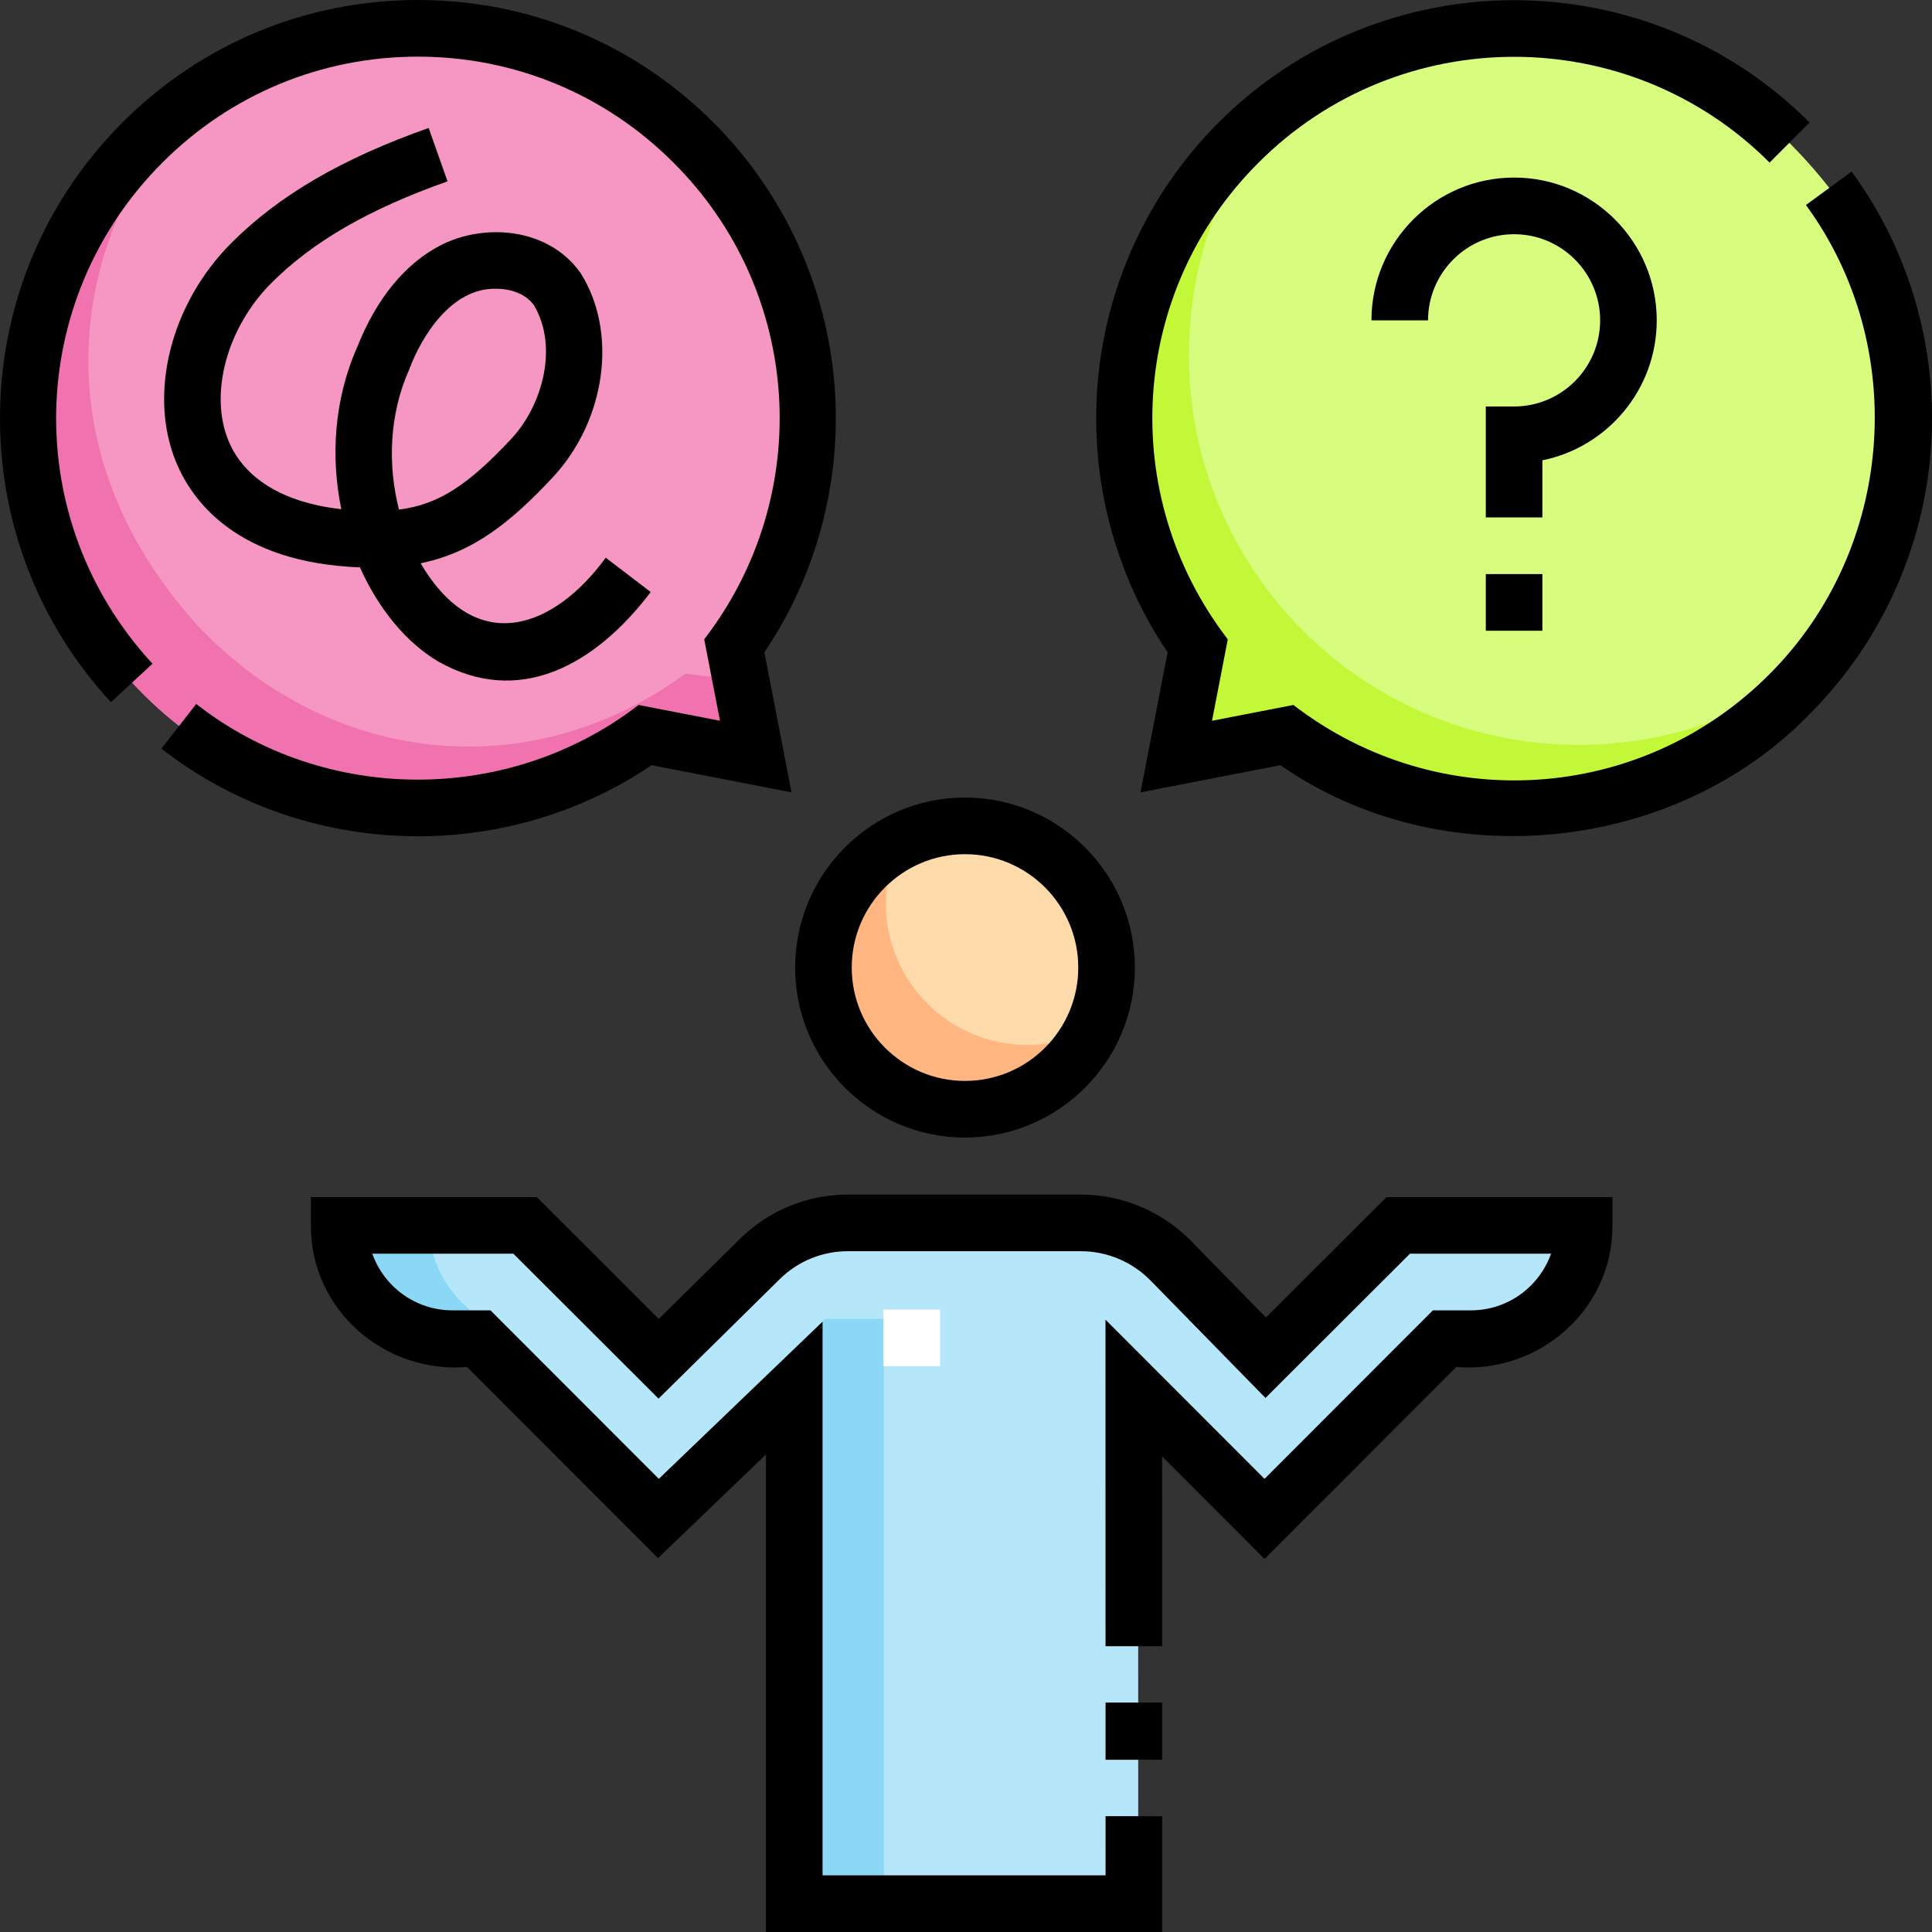 <svg id="Capa_1" enable-background="new 0 0 512 512" height="512" viewBox="0 0 512 512" width="512" xmlns="http://www.w3.org/2000/svg"><rect x="0" y="0" width="512" height="512" fill="#333333" stroke="none"/><g><g><g><g><path d="m484.954 50.011c-84.33-107.623-243.071 8.96-167.279 121.193l-5.68 29.292 29.299-5.682c40.358 29.059 96.967 25.443 133.273-10.862 36.505-36.506 39.967-93.541 10.387-133.941z" fill="#d8fc7e"/></g><g><path d="m482.288 175.284c-17.583 13.853-39.772 22.118-63.893 22.118-57.067 0-103.329-46.262-103.329-103.329 0-22.792 7.385-43.854 19.884-60.94-36.469 30.832-53.157 84.936-17.275 138.07l-4.942 25.482c1.006 1.042 2.03 2.065 3.071 3.071l25.49-4.943c40.358 29.059 96.967 25.443 133.273-10.862 2.772-2.771 5.329-5.674 7.721-8.667z" fill="#c3f839"/></g><g><path d="m371.728 323.944-35.139 35.048-23.148-23.635c-7.559-7.718-17.907-12.068-28.711-12.068h-56.055c-10.553 0-20.682 4.151-28.201 11.556l-24.791 24.418-35.411-35.319h-49.272c0 16.568 13.431 30 30 30h6.992l47.619 47.619 36.014-34.538v136.265h90.019l-.024-136.265 34.6 34.601.115-.115.052.052 47.619-47.619h6.994c16.569 0 30-13.432 30-30z" fill="#b6e6fa"/></g><g><path d="m234.221 504.255v-154.747h-15.742l-6.853 10.341v144.406z" fill="#8ad8f6"/></g><g><path d="m113.596 323.944h-22.596c0 16.569 13.431 30 30 30h6.992l3.313-2.625c-10.44-4.694-17.709-15.186-17.709-27.375z" fill="#8ad8f6"/></g><g><circle cx="256" cy="255.673" fill="#ffdaaa" r="37.521"/></g><g><path d="m272.277 276.918c-20.722 0-37.521-16.799-37.521-37.521 0-6.166 1.497-11.98 4.133-17.112-12.115 6.222-20.409 18.832-20.409 33.388 0 20.722 16.799 37.521 37.521 37.521 14.556 0 27.167-8.294 33.388-20.409-5.133 2.636-10.946 4.133-17.112 4.133z" fill="#ffb680"/></g><g><path d="m234.122 347.053h15v15h-15z" fill="#fff"/></g><g><path d="m184.018 37.902c-96.82-92.401-237.249 43.113-148.886 143.101 34.91 37.99 94.554 44.266 136.108 13.811l29.3 5.682-5.68-29.292c29.081-40.361 25.472-96.988-10.842-133.302z" fill="#f696c3"/></g><g><path d="m181.638 178.537c-41.554 30.455-95.319 24.18-130.23-13.811-40.18-45.466-33.051-98.275-4.229-133.664-41.361 33.672-58.992 96.82-12.048 149.94 34.91 37.99 94.554 44.266 136.108 13.811l29.3 5.682-3.916-20.192z" fill="#f072ae"/></g></g></g><g><path d="m255.734 301.469c24.821 0 45.013-20.212 45.013-45.057 0-24.844-20.193-45.056-45.013-45.056s-45.013 20.212-45.013 45.056c-.001 24.845 20.192 45.057 45.013 45.057zm0-75.101c16.551 0 30.016 13.477 30.016 30.044s-13.465 30.045-30.016 30.045-30.016-13.478-30.016-30.045 13.465-30.044 30.016-30.044z"/><path d="m292.981 451.198h14.997v15.161h-14.997z"/><path d="m335.49 349.148-19.884-20.321c-7.619-7.786-18.233-12.252-29.121-12.252h-61.786c-10.771 0-20.93 4.166-28.603 11.732l-21.511 21.208-32.338-32.285h-59.861v7.506c-.113 22.303 19.419 39.329 41.378 37.529l50.608 50.656 28.618-27.473v126.552h104.996l-.004-30.695-14.997.002.002 15.681h-75v-146.734l-43.396 41.658-44.615-44.657h-10.097c-9.777 0-18.116-6.274-21.211-15.012h37.38l38.471 38.409 32.101-31.648c4.851-4.782 11.271-7.416 18.08-7.416h61.786c6.882 0 13.59 2.823 18.406 7.744l30.474 31.143 38.295-38.233h37.38c-3.095 8.737-11.434 15.012-21.211 15.012h-10.097l-44.554 44.596-.053-.052-.064.065-42.096-42.136.013 86.544 14.997-.002-.007-50.295 27.093 27.119.164-.163.053.052 50.666-50.716c21.959 1.801 41.492-15.228 41.378-37.529v-7.506h-59.863z"/><path d="m110.779 221.623c21.632 0 43.289-6.262 61.897-18.838l37.084 7.198-7.19-37.111c13.914-20.607 20.51-45.501 18.611-70.481-2.005-26.367-13.409-51.199-32.113-69.922-20.92-20.938-48.732-32.469-78.315-32.469s-57.396 11.531-78.313 32.47c-20.379 20.397-31.893 47.51-32.421 76.344-.526 28.756 9.907 56.197 29.38 77.27l11.01-10.194c-35.04-37.917-33.882-96.253 2.635-132.805 18.086-18.104 42.132-28.074 67.709-28.074 25.576 0 49.623 9.97 67.708 28.074 34.281 34.169 37.579 88.088 8.165 126.342l4.182 21.586-21.571-4.187c-34.29 26.415-83.113 26.432-117.238-.27l-9.217 11.841c19.821 15.459 43.895 23.226 67.997 23.226z"/><path d="m490.696 45.461-12.101 8.868c27.603 37.735 23.461 91.175-9.638 124.303-34.125 34.302-87.98 37.611-126.193 8.194l-21.57 4.187 4.181-21.586c-29.414-38.255-26.116-92.172 8.165-126.342 37.335-37.373 98.083-37.373 135.418 0l10.605-10.616c-43.183-43.223-113.446-43.224-156.629 0-18.704 18.723-30.109 43.554-32.113 69.922-1.899 24.979 4.696 49.874 18.611 70.481l-7.189 37.111 37.083-7.198c42.435 29.564 104.211 23.635 140.237-13.537 18.808-18.827 30.225-43.803 32.146-70.326 1.902-26.247-5.561-52.336-21.013-73.461z"/><path d="m118.599 48.061-4.999-14.154c-23.043 8.156-39.662 17.847-52.301 30.498-16.097 16.112-22.103 40.016-14.608 58.131 4.148 10.023 15.944 26.583 48.698 27.822 4.878 10.921 12.171 19.855 20.692 24.916 21.236 12.056 41.389 1.35 56.368-18.376l-11.926-9.103c-13.349 18.336-34.099 26.899-49.046 1.48 13.892-2.848 23.875-10.843 35.043-22.813 14.036-15.067 17.295-38.391 7.336-54.108-8.538-12.102-25.519-13.258-37.006-7.391-9.429 4.819-17.096 14.157-22.181 27.01-6.193 13.996-7.046 29.201-4.22 42.969-15.229-1.715-25.706-8.01-29.903-18.152-5.155-12.458-.38-30.025 11.356-41.771 11.001-11.009 25.839-19.576 46.697-26.958zm-10.164 49.875c3.271-8.799 11.185-21.674 23.032-21.415 3.942 0 7.793 1.335 10.007 4.312 6.614 11.102 2.219 26.669-5.913 35.384-11.522 12.349-19.333 17.495-29.828 18.832-2.976-11.657-2.671-25.053 2.702-37.113z"/><path d="m408.749 121.985c17.265-3.491 30.303-18.795 30.303-37.09 0-20.864-16.958-37.838-37.802-37.838s-37.802 16.974-37.802 37.838h14.997c0-12.587 10.23-22.826 22.804-22.826s22.804 10.239 22.804 22.826-10.23 22.826-22.804 22.826h-7.499v29.407h14.997v-15.143z"/><path d="m393.752 152.139h14.997v15.012h-14.997z"/></g></g></svg>